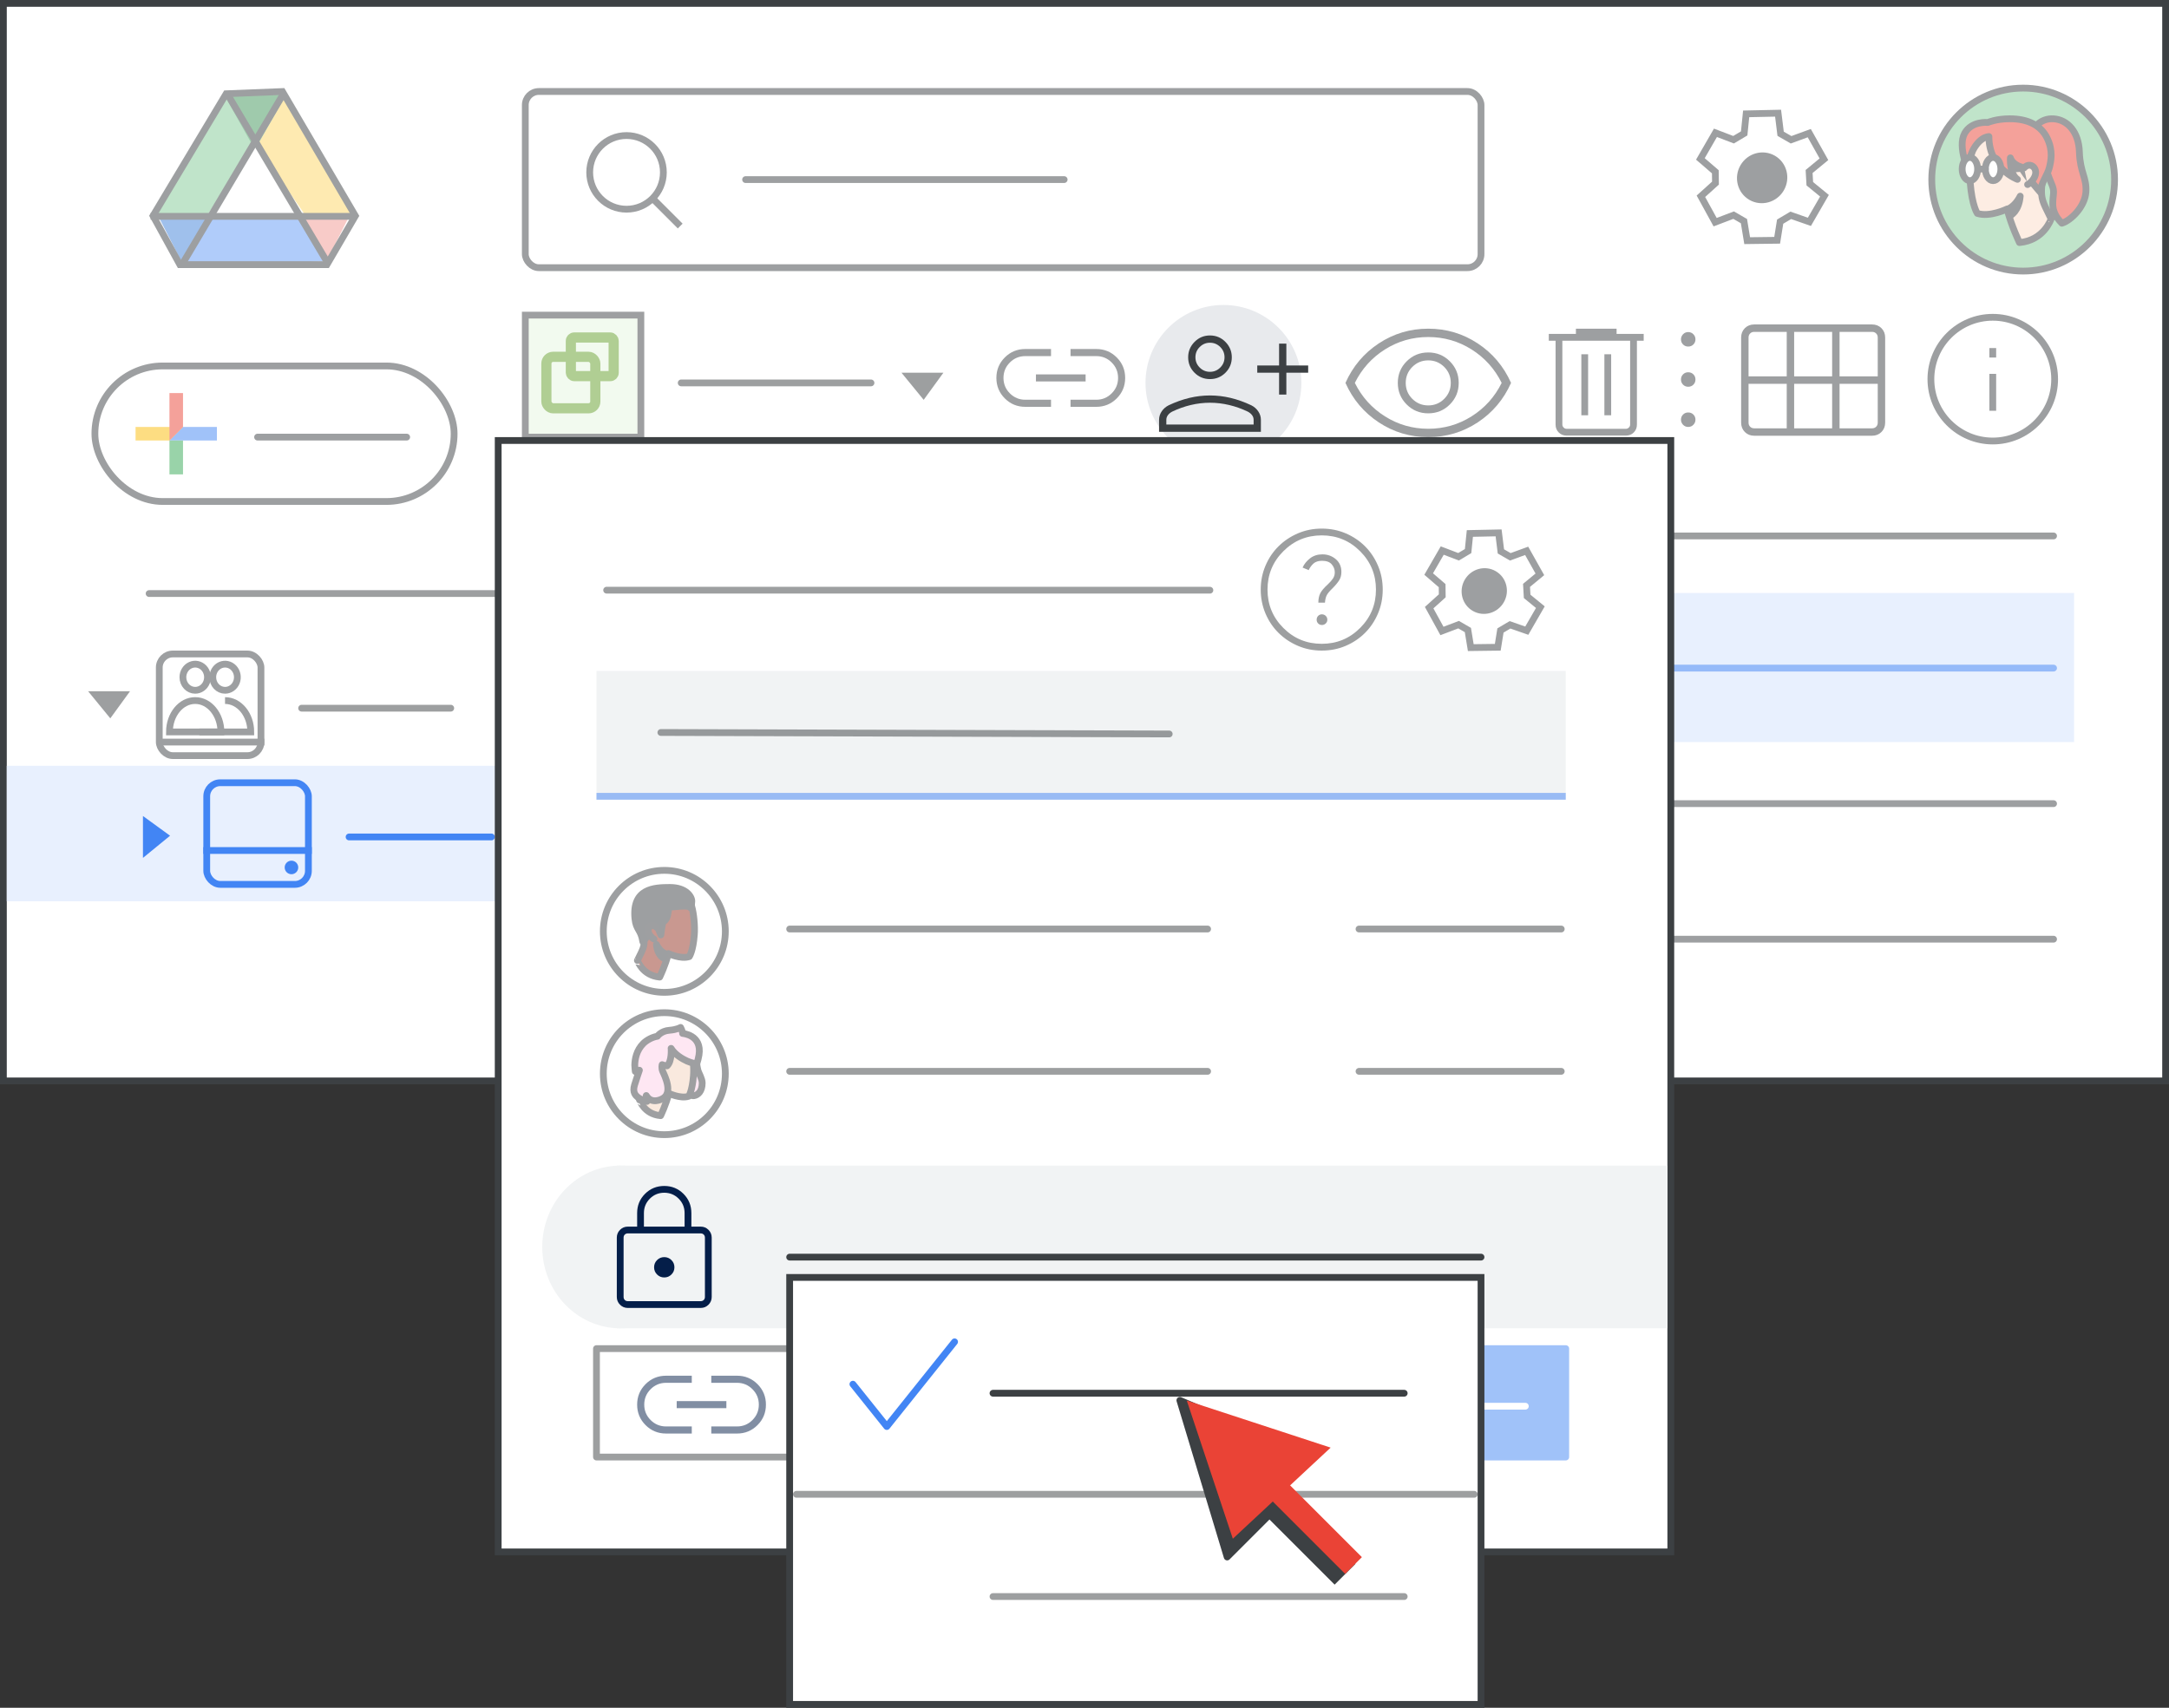 <?xml version="1.0" encoding="UTF-8"?>
<svg width="320px" height="252px" viewBox="0 0 320 252" version="1.1" xmlns="http://www.w3.org/2000/svg" xmlns:xlink="http://www.w3.org/1999/xlink">
    <rect x="0" y="0" width="320" height="252" fill="#333333" stroke="none"/>
    <title>team-drive-42</title>
    <g id="team-drive-42" stroke="none" stroke-width="1" fill="none" fill-rule="evenodd">
        <rect id="border/bg" stroke="#3C4043" fill="#FFFFFF" x="0.5" y="0.5" width="319" height="159"></rect>
        <g id="search" opacity="0.5" transform="translate(77, 13)" stroke="#3C4043">
            <rect id="Rectangle" fill="#FFFFFF" x="0.5" y="0.5" width="141" height="26" rx="2"></rect>
            <line x1="33" y1="13.5" x2="80" y2="13.5" id="Line-2" stroke-linecap="round" stroke-linejoin="round"></line>
            <g id="Group" transform="translate(10, 7)">
                <circle id="Oval" cx="5.435" cy="5.435" r="5.435"></circle>
                <line x1="9.706" y1="9.706" x2="13" y2="13" id="Line-6" stroke-linecap="square"></line>
            </g>
        </g>
        <rect id="Rectangle" fill="#E8F0FE" x="1" y="113" width="77" height="20"></rect>
        <ellipse id="Oval" fill="#E8F0FE" cx="76.5" cy="123" rx="11.667" ry="10"></ellipse>
        <g id="Group" transform="translate(22, 13)" opacity="0.5">
            <g id="Group-44">
                <g id="Group-6" transform="translate(0, -0)">
                    <g id="Group-5" transform="translate(1.107, 0.964)">
                        <polygon id="Triangle-Copy" fill="#4081DA" transform="translate(4.152, 21.524) scale(1, -1) translate(-4.152, -21.524) " points="4.152 17.463 8.304 25.585 0 25.585"></polygon>
                        <polygon id="Triangle-Copy" fill="#F29891" transform="translate(24.798, 21.266) scale(-1, -1) translate(-24.798, -21.266) " points="24.517 17.96 28.401 24.372 21.195 24.572"></polygon>
                        <polygon id="Path-15" fill="#FDD663" points="19.098 0 14.946 7.31 21.304 17.869 29.615 17.77"></polygon>
                        <polygon id="Path-15" fill="#629AF6" transform="translate(15.12, 23.317) rotate(-240) translate(-15.12, -23.317) " points="11.228 14.064 7.617 20.634 14.508 32.569 22.623 31.775"></polygon>
                        <polygon id="Path-15" fill="#81C995" transform="translate(7.334, 8.934) scale(-1, 1) translate(-7.334, -8.934) " points="4.152 0 3.77510523e-13 7.31 6.358 17.869 14.668 17.77"></polygon>
                        <polygon id="Triangle" fill="#3F965A" transform="translate(14.531, 4.061) scale(1, -1) translate(-14.531, -4.061) " points="14.506 0 19.098 8.122 9.964 8.122"></polygon>
                        <polygon id="Triangle" fill="#FFFFFF" points="14.668 7.31 21.904 17.751 7.473 17.751"></polygon>
                    </g>
                    <path d="M19.671,0.508 C21.366,3.41 24.952,9.526 30.43,18.854 L30.43,18.854 L26.234,26.049 L4.534,26.049 L0.576,18.847 L8.231,6.071 L8.533,5.565 L9.23,4.403 L11.366,0.836 Z" id="Triangle" stroke="#3C4043"></path>
                    <line x1="0.722" y1="18.924" x2="29.508" y2="18.924" id="Line-13" stroke="#3C4043" stroke-linecap="square"></line>
                </g>
                <line x1="5.151" y1="25.537" x2="19.543" y2="1.292" id="Line-14" stroke="#3C4043" stroke-linecap="square"></line>
                <line x1="11.793" y1="25.537" x2="26.186" y2="1.292" id="Line-14" stroke="#3C4043" stroke-linecap="square" transform="translate(18.99, 13.414) scale(-1, 1) translate(-18.99, -13.414) "></line>
            </g>
        </g>
        <line x1="22" y1="87.585" x2="74.713" y2="87.585" id="Stroke-205-Copy-3" stroke="#3C4043" opacity="0.5" stroke-linecap="round" stroke-linejoin="round"></line>
        <g id="Group-16" opacity="0.5" transform="translate(285, 13)">
            <g id="Group-23" transform="translate(13.5, 14.062) scale(-1, 1) translate(-13.5, -14.062) translate(6.75, 4.5)">
                <path d="M6.156,19.125 C6.156,19.125 7.234,16.716 7.762,14.399 C7.762,14.399 10.024,15.592 11.631,15.019 C11.631,15.019 12.329,13.963 12.561,10.637 C12.688,8.962 12.477,6.416 12.054,4.856 C11.589,3.089 10.003,1.896 7.403,2.332 C3.873,2.906 2.245,5.016 2.9,8.664 C3.661,13 3.26,13 2.033,15.799 C2.055,15.799 2.9,18.827 6.156,19.125" id="Fill-1" fill="#DD8861" fill-rule="nonzero"></path>
                <path d="M6.156,19.125 C6.156,19.125 7.234,16.716 7.762,14.399 C7.762,14.399 10.024,15.592 11.631,15.019 C11.631,15.019 12.329,13.963 12.561,10.637 C12.688,8.962 12.477,6.416 12.054,4.856 C11.589,3.089 10.003,1.896 7.403,2.332 C3.873,2.906 2.245,5.016 2.9,8.664 C3.661,13 3.26,13 2.033,15.799 C2.055,15.799 2.9,18.827 6.156,19.125 Z" id="Stroke-3" stroke="#3D4043" stroke-linecap="round" stroke-linejoin="round"></path>
                <path d="M5.818,8.71 C5.818,8.71 5.501,8.274 5.056,8.343 C4.613,8.411 4.316,8.893 4.359,9.421 C4.38,9.948 4.845,10.683 5.373,10.981" id="Stroke-5" stroke="#3C4043" stroke-linecap="round" stroke-linejoin="round"></path>
                <path d="M7.509,15.409 C7.509,15.409 6.219,14.812 6.029,12.541 C6.029,12.541 6.663,13.894 7.784,14.399 C7.784,14.399 7.72,14.652 7.678,14.858 C7.593,15.087 7.509,15.409 7.509,15.409" id="Fill-7" fill="#3C4043" fill-rule="nonzero"></path>
                <path d="M7.509,15.409 C7.509,15.409 6.219,14.812 6.029,12.541 C6.029,12.541 6.663,13.894 7.784,14.399 C7.784,14.399 7.72,14.652 7.678,14.858 C7.593,15.087 7.509,15.409 7.509,15.409 Z" id="Stroke-9" stroke="#3C4043" stroke-linecap="round" stroke-linejoin="round"></path>
                <path d="M4.739,10.384 C4.739,10.384 4.613,12.243 2.773,12.426 C2.477,12.449 1.801,12.265 2.139,11.302 C2.33,10.797 2.16,10.361 1.695,10.293 C1.188,10.201 0.3,9.581 0.807,8.228 C0.807,8.228 -0.355,7.677 0.11,6.37 C0.11,6.37 0.638,6.278 1.336,5.383 C1.801,4.764 2.203,3.548 3.09,1.942 C4.169,-0.031 6.832,-0.536 8.46,0.589 C8.46,0.589 10.786,-0.857 12.582,1.323 C14.168,3.273 13.428,5.75 12.392,6.691 C12.392,6.691 12.16,4.764 11.779,4.121 C11.779,4.121 10.151,3.479 8.481,4.374 C8.481,4.374 9.158,6.003 6.98,7.838 C6.98,7.838 5.965,9.26 6.515,9.971 C6.515,9.971 5.754,9.581 5.839,8.71 C5.839,8.71 5.627,8.343 5.078,8.343 C4.761,8.343 4.38,8.733 4.38,9.421 C4.359,9.811 4.739,10.384 4.739,10.384" id="Fill-11" fill="#3C4043" fill-rule="nonzero"></path>
                <path d="M4.739,10.384 C4.739,10.384 4.613,12.243 2.773,12.426 C2.477,12.449 1.801,12.265 2.139,11.302 C2.33,10.797 2.16,10.361 1.695,10.293 C1.188,10.201 0.3,9.581 0.807,8.228 C0.807,8.228 -0.355,7.677 0.11,6.37 C0.11,6.37 0.638,6.278 1.336,5.383 C1.801,4.764 2.203,3.548 3.09,1.942 C4.169,-0.031 6.832,-0.536 8.46,0.589 C8.46,0.589 10.786,-0.857 12.582,1.323 C14.168,3.273 13.428,5.75 12.392,6.691 C12.392,6.691 12.16,4.764 11.779,4.121 C11.779,4.121 10.151,3.479 8.481,4.374 C8.481,4.374 9.158,6.003 6.98,7.838 C6.98,7.838 5.965,9.26 6.515,9.971 C6.515,9.971 5.754,9.581 5.839,8.71 C5.839,8.71 5.627,8.343 5.078,8.343 C4.761,8.343 4.38,8.733 4.38,9.421 C4.359,9.811 4.739,10.384 4.739,10.384 Z" id="Stroke-13" stroke="#3C4043" stroke-linecap="round" stroke-linejoin="round"></path>
            </g>
            <g id="People/profile8" transform="translate(13.485, 13.5) scale(-1, 1) translate(-13.485, -13.5) ">
                <g id="Group-22-Copy-7" fill="#81C995" stroke="#3C4043">
                    <ellipse id="Oval" cx="13.485" cy="13.5" rx="13.485" ry="13.5"></ellipse>
                </g>
                <g id="Group-33" transform="translate(4.217, 4.525)">
                    <path d="M7.702,1.472 C7.702,1.472 6.768,-0.133 4.756,0.009 C2.744,0.15 1.068,1.896 0.972,4.916 C0.876,7.935 -0.13,8.667 0.014,10.814 C0.158,12.961 2.194,14.99 3.559,15.414 C3.559,15.414 4.205,14.777 4.493,14.187 C4.9,13.338 4.996,12.843 4.804,11.192 C4.685,10.083 5.068,9.847 5.714,7.96 C6.361,6.072 8.828,3.973 7.702,1.472" id="Fill-1" fill="#EA4335"></path>
                    <path d="M7.702,1.472 C7.702,1.472 6.768,-0.133 4.756,0.009 C2.744,0.15 1.068,1.896 0.972,4.916 C0.876,7.935 -0.13,8.667 0.014,10.814 C0.158,12.961 2.194,14.99 3.559,15.414 C3.559,15.414 4.205,14.777 4.493,14.187 C4.9,13.338 4.996,12.843 4.804,11.192 C4.685,10.083 5.068,9.847 5.714,7.96 C6.361,6.072 8.828,3.973 7.702,1.472 Z" id="Stroke-3" stroke="#3D4043" stroke-linecap="round" stroke-linejoin="round"></path>
                    <path d="M9.816,18.269 C9.816,18.269 11.04,15.744 11.64,13.315 C11.64,13.315 14.207,14.565 16.03,13.964 C16.03,13.964 16.822,12.858 17.086,9.371 C17.229,7.615 16.989,4.946 16.51,3.311 C15.982,1.459 14.183,0.208 11.232,0.666 C7.225,1.267 5.378,3.479 6.122,7.303 C6.985,11.848 6.53,11.848 5.138,14.782 C5.162,14.758 6.146,17.932 9.816,18.269" id="Fill-5" fill="#FBDBC7"></path>
                    <path d="M9.816,18.269 C9.816,18.269 11.04,15.744 11.64,13.315 C11.64,13.315 14.207,14.565 16.03,13.964 C16.03,13.964 16.822,12.858 17.086,9.371 C17.229,7.615 16.989,4.946 16.51,3.311 C15.982,1.459 14.183,0.208 11.232,0.666 C7.225,1.267 5.378,3.479 6.122,7.303 C6.985,11.848 6.53,11.848 5.138,14.782 C5.162,14.758 6.146,17.932 9.816,18.269 Z" id="Stroke-7" stroke="#3D4043" stroke-linecap="round" stroke-linejoin="round"></path>
                    <path d="M11.15,14.273 C11.15,14.273 9.891,13.679 9.705,11.418 C9.705,11.418 10.324,12.765 11.418,13.268 C11.418,13.268 11.356,13.519 11.315,13.724 C11.232,13.976 11.15,14.273 11.15,14.273" id="Fill-9" fill="#3C4043"></path>
                    <path d="M11.15,14.273 C11.15,14.273 9.891,13.679 9.705,11.418 C9.705,11.418 10.324,12.765 11.418,13.268 C11.418,13.268 11.356,13.519 11.315,13.724 C11.232,13.976 11.15,14.273 11.15,14.273 Z" id="Stroke-11" stroke="#3C4043" stroke-linecap="round" stroke-linejoin="round"></path>
                    <line x1="12.56" y1="7.553" x2="9.134" y2="7.29" id="Stroke-13" stroke="#3C4043" stroke-linecap="round" stroke-linejoin="round"></line>
                    <path d="M6.73,10.847 C6.73,10.847 9.062,8.225 9.561,7.104 C9.561,7.104 10.799,6.818 11.156,5.769 C11.156,5.769 11.323,8.129 10.109,8.94 C10.109,8.94 14.345,7.366 14.321,2.622 C14.321,2.622 14.821,2.646 15.321,3.004 C16.415,3.767 17.534,5.65 17.224,7.963 C17.224,7.963 19.033,4.172 17.89,2.122 C16.843,0.286 14.488,0.548 14.488,0.548 C14.488,0.548 13.25,0 11.251,0 C8.514,0 6.635,1.001 5.73,2.861 C4.826,4.72 5.159,6.246 5.421,7.271 C5.683,8.296 6.754,9.703 6.73,10.847" id="Fill-15" fill="#EA4335"></path>
                    <path d="M6.73,10.847 C6.73,10.847 9.062,8.225 9.561,7.104 C9.561,7.104 10.799,6.818 11.156,5.769 C11.156,5.769 11.323,8.129 10.109,8.94 C10.109,8.94 14.345,7.366 14.321,2.622 C14.321,2.622 14.821,2.646 15.321,3.004 C16.415,3.767 17.534,5.65 17.224,7.963 C17.224,7.963 19.033,4.172 17.89,2.122 C16.843,0.286 14.488,0.548 14.488,0.548 C14.488,0.548 13.25,0 11.251,0 C8.514,0 6.635,1.001 5.73,2.861 C4.826,4.72 5.159,6.246 5.421,7.271 C5.683,8.296 6.754,9.703 6.73,10.847 Z" id="Stroke-17" stroke="#3D4043" stroke-linecap="round" stroke-linejoin="round"></path>
                    <path d="M13.702,9.134 C14.332,9.134 14.843,8.368 14.843,7.422 C14.843,6.476 14.332,5.709 13.702,5.709 C13.071,5.709 12.56,6.476 12.56,7.422 C12.56,8.368 13.071,9.134 13.702,9.134" id="Fill-19" fill="#FFFFFF"></path>
                    <path d="M13.702,9.134 C14.332,9.134 14.843,8.368 14.843,7.422 C14.843,6.476 14.332,5.709 13.702,5.709 C13.071,5.709 12.56,6.476 12.56,7.422 C12.56,8.368 13.071,9.134 13.702,9.134 Z" id="Stroke-21" stroke="#3C4043" stroke-linecap="round"></path>
                    <path d="M17.127,9.134 C17.758,9.134 18.269,8.368 18.269,7.422 C18.269,6.476 17.758,5.709 17.127,5.709 C16.496,5.709 15.985,6.476 15.985,7.422 C15.985,8.368 16.496,9.134 17.127,9.134" id="Fill-23" fill="#FFFFFF"></path>
                    <path d="M17.127,9.134 C17.758,9.134 18.269,8.368 18.269,7.422 C18.269,6.476 17.758,5.709 17.127,5.709 C16.496,5.709 15.985,6.476 15.985,7.422 C15.985,8.368 16.496,9.134 17.127,9.134 Z" id="Stroke-25" stroke="#3C4043" stroke-linecap="round"></path>
                    <line x1="15.414" y1="7.422" x2="14.843" y2="7.422" id="Stroke-27" stroke="#3C4043" stroke-linecap="round" stroke-linejoin="round"></line>
                    <g id="Group-32" transform="translate(7.422, 6.851)">
                        <path d="M1.713,0.404 C1.713,0.404 1.341,-0.066 0.822,0.008 C0.302,0.082 -0.045,0.602 0.005,1.172 C0.029,1.741 0.574,2.533 1.193,2.855" id="Fill-29" fill="#FBDBC7"></path>
                        <path d="M1.713,0.404 C1.713,0.404 1.341,-0.066 0.822,0.008 C0.302,0.082 -0.045,0.602 0.005,1.172 C0.029,1.741 0.574,2.533 1.193,2.855" id="Stroke-31" stroke="#3D4043" stroke-linecap="round" stroke-linejoin="round"></path>
                    </g>
                </g>
            </g>
        </g>
        <circle id="Oval" fill="#E8EAED" cx="180.5" cy="56.5" r="11.5"></circle>
        <g id="delete_BASELINE_P900" transform="translate(228.5, 48.5)" fill="#3C4043" fill-rule="nonzero" opacity="0.5">
            <path d="M2.625,15.775 C2.158,15.775 1.771,15.621 1.463,15.313 C1.154,15.004 1,14.617 1,14.15 L1,1.775 L0,1.775 L0,0.775 L4,0.775 L4,0 L10,0 L10,0.775 L14,0.775 L14,1.775 L13,1.775 L13,14.15 C13,14.617 12.846,15.004 12.538,15.313 C12.229,15.621 11.842,15.775 11.375,15.775 L2.625,15.775 Z M12,1.775 L2,1.775 L2,14.15 C2,14.317 2.063,14.462 2.188,14.587 C2.313,14.712 2.458,14.775 2.625,14.775 L11.375,14.775 C11.542,14.775 11.687,14.712 11.812,14.587 C11.937,14.462 12,14.317 12,14.15 L12,1.775 Z M4.8,12.775 L5.8,12.775 L5.8,3.775 L4.8,3.775 L4.8,12.775 Z M8.2,12.775 L9.2,12.775 L9.2,3.775 L8.2,3.775 L8.2,12.775 Z M2,1.775 L2,14.15 C2,14.333 2,14.483 2,14.6 C2,14.717 2,14.775 2,14.775 C2,14.775 2,14.717 2,14.6 C2,14.483 2,14.333 2,14.15 L2,1.775 Z" id="Shape"></path>
        </g>
        <rect id="Rectangle" fill="#E8F0FE" x="86" y="87.5" width="220" height="22"></rect>
        <line x1="114" y1="79.085" x2="302.97" y2="79.085" id="Stroke-205-Copy-3" stroke="#3C4043" opacity="0.5" stroke-linecap="round" stroke-linejoin="round"></line>
        <line x1="114" y1="98.585" x2="302.97" y2="98.585" id="Stroke-205-Copy-2" stroke="#4285F4" opacity="0.5" stroke-linecap="round" stroke-linejoin="round"></line>
        <line x1="114" y1="118.585" x2="302.97" y2="118.585" id="Stroke-205-Copy-3" stroke="#9D9FA1" stroke-linecap="round" stroke-linejoin="round"></line>
        <line x1="114" y1="138.585" x2="302.97" y2="138.585" id="Stroke-205-Copy-2" stroke="#9D9FA1" stroke-linecap="round" stroke-linejoin="round"></line>
        <g id="Group" transform="translate(91, 89)" opacity="0.5">
            <g id="Group-42" transform="translate(0.87, 0.87)">
                <path d="M2,0 L8.66,0 L8.66,0 L13.913,4.755 L13.913,15.187 C13.913,16.291 13.018,17.187 11.913,17.187 L2,17.187 C0.895,17.187 1.3527075e-16,16.291 0,15.187 L0,2 C-1.3527075e-16,0.895 0.895,2.02906125e-16 2,0 Z" id="Rectangle" stroke="#3C4043" fill="#8AB4F8"></path>
                <line x1="2.864" y1="11.049" x2="11.049" y2="11.049" id="Line-11" stroke="#FFFFFF" stroke-linecap="square"></line>
                <line x1="2.864" y1="8.593" x2="11.049" y2="8.593" id="Line-11" stroke="#FFFFFF" stroke-linecap="square"></line>
                <line x1="2.864" y1="13.504" x2="11.049" y2="13.504" id="Line-11" stroke="#FFFFFF" stroke-linecap="square"></line>
                <path d="M14.702,-0.082 L8.666,5.941 L8.666,-0.082 L14.702,-0.082 Z" id="Path-5" stroke="#3C4043" fill="#669DF6" stroke-linejoin="round" transform="translate(11.33, 2.577) rotate(-90) translate(-11.33, -2.577) "></path>
            </g>
        </g>
        <g id="Group" transform="translate(91, 130)" opacity="0.5">
            <g id="Logos/slides">
                <g id="Group-42" transform="translate(0.87, 0.87)" stroke="#3C4043">
                    <path d="M2,0 L8.66,0 L8.66,0 L13.913,4.755 L13.913,15.187 C13.913,16.291 13.018,17.187 11.913,17.187 L2,17.187 C0.895,17.187 1.3527075e-16,16.291 0,15.187 L0,2 C-1.3527075e-16,0.895 0.895,2.02906125e-16 2,0 Z" id="Rectangle" fill="#FDD663"></path>
                    <path d="M14.702,-0.082 L8.666,5.941 L8.666,-0.082 L14.702,-0.082 Z" id="Path-5" fill="#FBC72E" stroke-linejoin="round" transform="translate(11.33, 2.577) rotate(-90) translate(-11.33, -2.577) "></path>
                </g>
                <rect id="Rectangle" stroke="#FFFFFF" x="3.978" y="9.36" width="7.696" height="4.999"></rect>
            </g>
        </g>
        <g id="Group" transform="translate(91, 109)" opacity="0.5">
            <g id="Group-42" transform="translate(0.833, 0.833)">
                <path d="M2,0 L8.818,0 L8.818,0 L14.167,4.842 L14.167,15.5 C14.167,16.605 13.271,17.5 12.167,17.5 L2,17.5 C0.895,17.5 1.3527075e-16,16.605 0,15.5 L0,2 C-1.3527075e-16,0.895 0.895,2.02906125e-16 2,0 Z" id="Rectangle" stroke="#3C3C3C" fill="#5BBA73"></path>
                <line x1="2.917" y1="10.417" x2="11.25" y2="10.417" id="Line-11" stroke="#FFFFFF" stroke-linecap="square"></line>
                <rect id="Rectangle" stroke="#FFFFFF" x="2.5" y="7.5" width="9.167" height="5.833"></rect>
                <path d="M14.948,-0.074 L8.833,6.027 L8.833,-0.074 L14.948,-0.074 Z" id="Path-5" stroke="#3C4043" fill="#5BBA73" stroke-linejoin="round" transform="translate(11.536, 2.624) rotate(-90) translate(-11.536, -2.624) "></path>
                <line x1="7.083" y1="7.917" x2="7.083" y2="12.917" id="Line-12" stroke="#FFFFFF" stroke-linecap="square"></line>
            </g>
        </g>
        <line x1="44.5" y1="104.5" x2="66.5" y2="104.5" id="Stroke-205-Copy-2" stroke="#3C4043" opacity="0.5" stroke-linecap="round" stroke-linejoin="round"></line>
        <line x1="51.5" y1="123.5" x2="72.5" y2="123.5" id="Stroke-205-Copy-2" stroke="#4285F4" stroke-linecap="round" stroke-linejoin="round"></line>
        <polygon id="Path-4" fill="#3C4043" opacity="0.5" points="13 102 19.182 102 16.273 106"></polygon>
        <polygon id="Path-4" fill="#4285F4" transform="translate(23.091, 123.5) rotate(-90) translate(-23.091, -123.5) " points="20 121.5 26.182 121.5 23.273 125.5"></polygon>
        <g id="Shared-drives" opacity="0.5" transform="translate(23, 96)" stroke="#3C4043">
            <g id="Icons/users" transform="translate(2, 2)" fill-rule="nonzero">
                <path d="M3.799,3.86 C4.534,3.86 5.196,3.389 5.477,2.667 C5.757,1.946 5.601,1.115 5.081,0.564 C4.561,0.012 3.779,-0.152 3.101,0.148 C2.423,0.448 1.981,1.154 1.983,1.934 C1.983,2.446 2.175,2.936 2.515,3.297 C2.856,3.658 3.318,3.861 3.799,3.86 Z" id="Path" stroke-linecap="round" stroke-linejoin="round"></path>
                <path d="M8.206,3.86 C8.94,3.86 9.603,3.389 9.884,2.667 C10.164,1.946 10.008,1.115 9.488,0.564 C8.968,0.012 8.186,-0.152 7.508,0.148 C6.829,0.448 6.388,1.154 6.39,1.934 C6.39,2.446 6.581,2.936 6.922,3.297 C7.263,3.658 7.725,3.861 8.206,3.86 Z" id="Path" stroke-linecap="round" stroke-linejoin="round"></path>
                <path d="M8.206,5.372 C7.147,5.372 6.189,5.901 5.5,6.753 C4.824,7.589 4.407,8.736 4.407,10 C5.388,10 6.124,10 6.615,10 C7.811,10 9.607,10 12,10" id="Path" transform="translate(8.203, 7.686) scale(-1, 1) translate(-8.203, -7.686) "></path>
                <path d="M3.799,5.372 C1.701,5.372 0,7.447 0,10 L7.593,10 C7.593,7.447 5.892,5.372 3.799,5.372 Z" id="Path"></path>
            </g>
            <rect id="Rectangle" x="0.5" y="0.5" width="15" height="15" rx="2"></rect>
            <line x1="1.222" y1="13.5" x2="15.5" y2="13.5" id="Line-8" stroke-linecap="square"></line>
        </g>
        <g id="drive" transform="translate(30, 115)">
            <rect id="Rectangle" stroke="#4285F4" x="0.5" y="0.5" width="15" height="15" rx="2"></rect>
            <circle id="Oval" fill="#4285F4" cx="13" cy="13" r="1"></circle>
            <line x1="0.5" y1="10.5" x2="15.5" y2="10.5" id="Line-7" stroke="#4285F4" stroke-linecap="square"></line>
        </g>
        <g id="Group-22-Copy-3" opacity="0.5" transform="translate(77, 46)">
            <rect id="Rectangle" stroke="#3E4043" fill="#E6F5DF" x="0.5" y="0.5" width="17.05" height="18"></rect>
            <rect id="Rectangle" stroke="#629E28" stroke-width="1.5" x="3.61" y="6.65" width="7.22" height="7.6" rx="1"></rect>
            <rect id="Rectangle" stroke="#629E28" stroke-width="1.5" x="7.22" y="3.8" width="6.317" height="5.7" rx="0.5"></rect>
        </g>
        <line x1="100.5" y1="56.5" x2="128.5" y2="56.5" id="Stroke-205-Copy-3" stroke="#3C4043" opacity="0.5" stroke-linecap="round" stroke-linejoin="round"></line>
        <polygon id="Path-4" fill="#3C4043" opacity="0.5" points="133 55 139.182 55 136.273 59"></polygon>
        <g id="Icons/info-dark-grey" opacity="0.5" transform="translate(284.372, 46.319)" stroke="#3C4043">
            <line x1="9.628" y1="9.347" x2="9.628" y2="13.795" id="Line" stroke-linecap="square"></line>
            <line x1="9.628" y1="5.938" x2="9.628" y2="5.539" id="Line" stroke-linecap="square"></line>
            <circle id="Oval" cx="9.628" cy="9.628" r="9.128"></circle>
        </g>
        <g id="calendar_view_month_BASELINE_P900-(1)" opacity="0.5" transform="translate(257, 48)" fill="#3C4043" fill-rule="nonzero" stroke="#3C4043" stroke-width="0.25">
            <path d="M1.81,16.172 C1.287,16.172 0.855,16.001 0.513,15.659 C0.171,15.318 0,14.885 0,14.362 L0,1.81 C0,1.287 0.171,0.855 0.513,0.513 C0.855,0.171 1.287,0 1.81,0 L19.19,0 C19.713,0 20.145,0.171 20.487,0.513 C20.829,0.855 21,1.287 21,1.81 L21,14.362 C21,14.885 20.829,15.318 20.487,15.659 C20.145,16.001 19.713,16.172 19.19,16.172 L1.81,16.172 Z M0.845,7.664 C0.845,7.664 0.845,7.664 0.845,7.664 C0.845,7.664 0.845,7.664 0.845,7.664 L6.728,7.664 C6.728,7.664 6.728,7.664 6.728,7.664 C6.728,7.664 6.728,7.664 6.728,7.664 L6.728,0.845 C6.728,0.845 6.728,0.845 6.728,0.845 C6.728,0.845 6.728,0.845 6.728,0.845 L1.81,0.845 C1.529,0.845 1.297,0.935 1.116,1.116 C0.935,1.297 0.845,1.529 0.845,1.81 L0.845,7.664 Z M7.573,7.664 L13.427,7.664 C13.427,7.664 13.427,7.664 13.427,7.664 C13.427,7.664 13.427,7.664 13.427,7.664 L13.427,0.845 C13.427,0.845 13.427,0.845 13.427,0.845 C13.427,0.845 13.427,0.845 13.427,0.845 L7.573,0.845 C7.573,0.845 7.573,0.845 7.573,0.845 C7.573,0.845 7.573,0.845 7.573,0.845 L7.573,7.664 C7.573,7.664 7.573,7.664 7.573,7.664 C7.573,7.664 7.573,7.664 7.573,7.664 Z M14.272,7.664 L20.155,7.664 C20.155,7.664 20.155,7.664 20.155,7.664 C20.155,7.664 20.155,7.664 20.155,7.664 L20.155,1.81 C20.155,1.529 20.065,1.297 19.884,1.116 C19.703,0.935 19.471,0.845 19.19,0.845 L14.272,0.845 C14.272,0.845 14.272,0.845 14.272,0.845 C14.272,0.845 14.272,0.845 14.272,0.845 L14.272,7.664 C14.272,7.664 14.272,7.664 14.272,7.664 C14.272,7.664 14.272,7.664 14.272,7.664 Z M6.728,15.328 C6.728,15.328 6.728,15.328 6.728,15.328 C6.728,15.328 6.728,15.328 6.728,15.328 L6.728,8.509 C6.728,8.509 6.728,8.509 6.728,8.509 C6.728,8.509 6.728,8.509 6.728,8.509 L0.845,8.509 C0.845,8.509 0.845,8.509 0.845,8.509 C0.845,8.509 0.845,8.509 0.845,8.509 L0.845,14.362 C0.845,14.644 0.935,14.875 1.116,15.056 C1.297,15.237 1.529,15.328 1.81,15.328 L6.728,15.328 Z M7.573,15.328 L13.427,15.328 C13.427,15.328 13.427,15.328 13.427,15.328 C13.427,15.328 13.427,15.328 13.427,15.328 L13.427,8.509 C13.427,8.509 13.427,8.509 13.427,8.509 C13.427,8.509 13.427,8.509 13.427,8.509 L7.573,8.509 C7.573,8.509 7.573,8.509 7.573,8.509 C7.573,8.509 7.573,8.509 7.573,8.509 L7.573,15.328 C7.573,15.328 7.573,15.328 7.573,15.328 C7.573,15.328 7.573,15.328 7.573,15.328 Z M14.272,15.328 L19.19,15.328 C19.471,15.328 19.703,15.237 19.884,15.056 C20.065,14.875 20.155,14.644 20.155,14.362 L20.155,8.509 C20.155,8.509 20.155,8.509 20.155,8.509 C20.155,8.509 20.155,8.509 20.155,8.509 L14.272,8.509 C14.272,8.509 14.272,8.509 14.272,8.509 C14.272,8.509 14.272,8.509 14.272,8.509 L14.272,15.328 C14.272,15.328 14.272,15.328 14.272,15.328 C14.272,15.328 14.272,15.328 14.272,15.328 Z" id="Shape"></path>
        </g>
        <g id="create-button" opacity="0.5" transform="translate(14, 54)">
            <rect id="Rectangle" stroke="#3C4043" fill="#FFFFFF" x="0" y="0" width="53" height="20" rx="10"></rect>
            <g id="gFAB" transform="translate(6, 4)">
                <polygon id="Fill-2" fill="#4285F4" points="5 5 5 7 7.032 7 12 7 12 5"></polygon>
                <polygon id="Fill-3" fill="#FBBC05" points="5 5 0 5 0 7 5 7 7 5"></polygon>
                <rect id="Rectangle" fill="#34A853" x="5" y="7" width="2" height="5"></rect>
                <polygon id="Fill-4" fill="#EA4335" points="5 0 5 7 7 5 7 0"></polygon>
            </g>
            <line x1="24" y1="10.5" x2="46" y2="10.5" id="Line-Copy-6" stroke="#3C4043" stroke-linecap="round"></line>
        </g>
        <g id="Group" transform="translate(250, 16)" opacity="0.5">
            <g id="gear" transform="translate(10.05, 10.109) rotate(-60) translate(-10.05, -10.109) translate(0.765, 0.823)">
                <polygon id="Path-4" stroke="#3C4043" points="11.896 2.823 11.443 0 6.995 0 6.452 2.86 5.016 3.714 2.261 2.823 0 6.553 2.261 8.396 2.261 10.156 0 12.01 2.261 15.812 4.865 14.82 6.452 15.711 6.995 18.571 11.443 18.571 11.896 15.812 13.408 14.82 16.065 15.812 18.321 12.01 16.13 10.177 16.13 8.396 18.571 6.553 16.13 2.525 13.484 3.714"></polygon>
                <ellipse id="Oval" fill="#3C4043" cx="9.136" cy="9.286" rx="3.762" ry="3.696"></ellipse>
            </g>
        </g>
        <g id="folder" opacity="0.5" transform="translate(89, 72)" fill="#3C4043" stroke="#3C4043">
            <path d="M7.686,0.5 L9.221,1.443 C9.29,1.615 9.328,1.803 9.328,2 L9.328,2 L9.328,11.103 C9.328,11.517 9.16,11.892 8.888,12.164 C8.617,12.435 8.242,12.603 7.828,12.603 L7.828,12.603 L2,12.603 C1.586,12.603 1.211,12.435 0.939,12.164 C0.668,11.892 0.5,11.517 0.5,11.103 L0.5,11.103 L0.5,2 C0.5,1.586 0.668,1.211 0.939,0.939 C1.211,0.668 1.586,0.5 2,0.5 L2,0.5 L7.686,0.5 Z" id="Combined-Shape"></path>
            <rect id="Rectangle" x="0.5" y="1.81" width="18" height="11.448" rx="2"></rect>
        </g>
        <g id="visibility_BASELINE_P900" opacity="0.5" transform="translate(199, 48.5)" fill="#3C4043" fill-rule="nonzero">
            <path d="M11.715,12.492 C12.967,12.492 14.028,12.056 14.901,11.184 C15.772,10.313 16.208,9.251 16.208,8 C16.208,6.749 15.772,5.687 14.901,4.815 C14.028,3.943 12.967,3.508 11.715,3.508 C10.464,3.508 9.403,3.943 8.531,4.815 C7.659,5.687 7.223,6.749 7.223,8 C7.223,9.251 7.659,10.313 8.531,11.184 C9.403,12.056 10.464,12.492 11.715,12.492 Z M11.715,11.323 C10.792,11.323 10.008,11 9.362,10.353 C8.716,9.707 8.392,8.923 8.392,8 C8.392,7.077 8.716,6.292 9.362,5.646 C10.008,5 10.792,4.677 11.715,4.677 C12.638,4.677 13.423,5 14.07,5.646 C14.716,6.292 15.038,7.077 15.038,8 C15.038,8.923 14.716,9.707 14.07,10.353 C13.423,11 12.638,11.323 11.715,11.323 Z M11.715,16 C9.049,16 6.618,15.277 4.423,13.831 C2.228,12.385 0.587,10.441 -0.5,8 C0.587,5.559 2.228,3.615 4.423,2.169 C6.618,0.723 9.049,0 11.715,0 C14.382,0 16.813,0.723 19.008,2.169 C21.203,3.615 22.844,5.559 23.931,8 C22.844,10.441 21.203,12.385 19.008,13.831 C16.813,15.277 14.382,16 11.715,16 Z M11.715,14.769 C14.033,14.769 16.162,14.159 18.101,12.938 C20.039,11.718 21.521,10.072 22.546,8 C21.521,5.928 20.039,4.282 18.101,3.061 C16.162,1.841 14.033,1.231 11.715,1.231 C9.397,1.231 7.269,1.841 5.33,3.061 C3.392,4.282 1.91,5.928 0.885,8 C1.91,10.072 3.392,11.718 5.33,12.938 C7.269,14.159 9.397,14.769 11.715,14.769 Z" id="Shape"></path>
        </g>
        <g id="more_vert_BASELINE_P900" opacity="0.5" transform="translate(248, 49)" fill="#3C4043" fill-rule="nonzero">
            <path d="M1.069,14 C0.766,14 0.512,13.893 0.308,13.679 C0.103,13.466 0,13.216 0,12.931 C0,12.628 0.103,12.375 0.308,12.169 C0.512,11.965 0.766,11.863 1.069,11.863 C1.372,11.863 1.625,11.965 1.831,12.169 C2.035,12.375 2.137,12.628 2.137,12.931 C2.137,13.216 2.035,13.466 1.831,13.679 C1.625,13.893 1.372,14 1.069,14 Z M1.069,8.069 C0.766,8.069 0.512,7.966 0.308,7.761 C0.103,7.556 0,7.303 0,7 C0,6.697 0.103,6.443 0.308,6.238 C0.512,6.034 0.766,5.931 1.069,5.931 C1.372,5.931 1.625,6.034 1.831,6.238 C2.035,6.443 2.137,6.697 2.137,7 C2.137,7.303 2.035,7.556 1.831,7.761 C1.625,7.966 1.372,8.069 1.069,8.069 Z M1.069,2.137 C0.766,2.137 0.512,2.035 0.308,1.83 C0.103,1.625 0,1.372 0,1.069 C0,0.784 0.103,0.534 0.308,0.321 C0.512,0.107 0.766,0 1.069,0 C1.372,0 1.625,0.107 1.831,0.321 C2.035,0.534 2.137,0.784 2.137,1.069 C2.137,1.372 2.035,1.625 1.831,1.83 C1.625,2.035 1.372,2.137 1.069,2.137 Z" id="Shape"></path>
        </g>
        <g id="person_add_BASELINE_P900" transform="translate(171, 49.5)" fill="#3C4043" fill-rule="nonzero">
            <path d="M17.707,8.72 L17.707,5.5 L14.488,5.5 L14.488,4.427 L17.707,4.427 L17.707,1.207 L18.78,1.207 L18.78,4.427 L22,4.427 L22,5.5 L18.78,5.5 L18.78,8.72 L17.707,8.72 Z M7.512,6.439 C6.618,6.439 5.858,6.126 5.232,5.5 C4.606,4.874 4.293,4.114 4.293,3.22 C4.293,2.343 4.606,1.587 5.232,0.952 C5.858,0.317 6.618,0 7.512,0 C8.407,0 9.167,0.317 9.793,0.952 C10.419,1.587 10.732,2.343 10.732,3.22 C10.732,4.114 10.419,4.874 9.793,5.5 C9.167,6.126 8.407,6.439 7.512,6.439 Z M0,14.22 L0,12.449 C0,12.002 0.129,11.586 0.388,11.201 C0.648,10.816 0.993,10.517 1.422,10.302 C2.441,9.82 3.456,9.457 4.467,9.215 C5.477,8.974 6.493,8.854 7.512,8.854 C8.532,8.854 9.547,8.974 10.558,9.215 C11.568,9.457 12.583,9.82 13.602,10.302 C14.032,10.517 14.376,10.816 14.635,11.201 C14.895,11.586 15.024,12.002 15.024,12.449 L15.024,14.22 L0,14.22 Z M1.073,13.146 L13.951,13.146 L13.951,12.449 C13.951,12.198 13.875,11.97 13.724,11.764 C13.571,11.559 13.361,11.385 13.093,11.241 C12.198,10.812 11.282,10.486 10.343,10.263 C9.404,10.039 8.46,9.927 7.512,9.927 C6.564,9.927 5.621,10.039 4.682,10.263 C3.743,10.486 2.826,10.812 1.932,11.241 C1.663,11.385 1.453,11.559 1.302,11.764 C1.149,11.97 1.073,12.198 1.073,12.449 L1.073,13.146 Z M7.512,5.366 C8.102,5.366 8.608,5.156 9.029,4.735 C9.449,4.315 9.659,3.81 9.659,3.22 C9.659,2.629 9.449,2.124 9.029,1.704 C8.608,1.284 8.102,1.073 7.512,1.073 C6.922,1.073 6.417,1.284 5.997,1.704 C5.576,2.124 5.366,2.629 5.366,3.22 C5.366,3.81 5.576,4.315 5.997,4.735 C6.417,5.156 6.922,5.366 7.512,5.366 Z" id="Shape"></path>
        </g>
        <g id="link_BASELINE_P900" opacity="0.5" transform="translate(147, 51.5)" fill="#3C4043" fill-rule="nonzero">
            <path d="M8.061,8.532 L4.266,8.532 C3.079,8.532 2.072,8.117 1.244,7.288 C0.415,6.46 0,5.452 0,4.266 C0,3.079 0.415,2.072 1.244,1.244 C2.072,0.415 3.079,0 4.266,0 L8.061,0 L8.061,1.047 L4.266,1.047 C3.376,1.047 2.617,1.361 1.989,1.989 C1.361,2.617 1.047,3.376 1.047,4.266 C1.047,5.156 1.361,5.915 1.989,6.543 C2.617,7.171 3.376,7.485 4.266,7.485 L8.061,7.485 L8.061,8.532 Z M5.836,4.789 L5.836,3.742 L13.164,3.742 L13.164,4.789 L5.836,4.789 Z M10.939,8.532 L10.939,7.485 L14.734,7.485 C15.624,7.485 16.383,7.171 17.011,6.543 C17.639,5.915 17.953,5.156 17.953,4.266 C17.953,3.376 17.639,2.617 17.011,1.989 C16.383,1.361 15.624,1.047 14.734,1.047 L10.939,1.047 L10.939,0 L14.734,0 C15.921,0 16.928,0.415 17.757,1.244 C18.586,2.072 19,3.079 19,4.266 C19,5.452 18.586,6.46 17.757,7.288 C16.928,8.117 15.921,8.532 14.734,8.532 L10.939,8.532 Z" id="Shape"></path>
        </g>
        <g id="popup" transform="translate(73, 64.5)">
            <rect id="Rectangle" stroke="#3C4043" fill="#FFFFFF" x="0.5" y="0.5" width="173" height="164"></rect>
            <rect id="Rectangle" fill="#F1F3F4" x="15" y="34.5" width="143" height="19"></rect>
            <rect id="Rectangle" fill="#4285F4" opacity="0.5" x="15" y="52.5" width="143" height="1"></rect>
            <line x1="127.5" y1="72.585" x2="157.337" y2="72.585" id="Stroke-205-Copy-3" stroke="#3C4043" opacity="0.5" stroke-linecap="round" stroke-linejoin="round"></line>
            <line x1="127.5" y1="93.585" x2="157.337" y2="93.585" id="Stroke-205-Copy-3" stroke="#3C4043" opacity="0.5" stroke-linecap="round" stroke-linejoin="round"></line>
            <line x1="43.5" y1="72.585" x2="105.164" y2="72.585" id="Stroke-205-Copy-3" stroke="#3C4043" opacity="0.5" stroke-linecap="round" stroke-linejoin="round"></line>
            <line x1="43.5" y1="93.585" x2="105.164" y2="93.585" id="Stroke-205-Copy-3" stroke="#3C4043" opacity="0.5" stroke-linecap="round" stroke-linejoin="round"></line>
            <line x1="16.5" y1="22.585" x2="105.5" y2="22.59" id="Stroke-205-Copy-3" stroke="#3C4043" opacity="0.5" stroke-linecap="round" stroke-linejoin="round"></line>
            <line x1="24.5" y1="43.585" x2="99.5" y2="43.804" id="Stroke-205-Copy-3" stroke="#3C4043" opacity="0.5" stroke-linecap="round" stroke-linejoin="round"></line>
            <g id="Group" transform="translate(16.011, 84.93)" opacity="0.5">
                <g id="People/profile4">
                    <g id="Group-22-Copy-3" transform="translate(-0, -0)" fill="#FFFFFF" stroke="#3C4043">
                        <circle id="Oval" cx="9" cy="9" r="9"></circle>
                    </g>
                    <g id="Group-19" transform="translate(4.496, 2.177)">
                        <path d="M9.486,6.403 C9.637,6.845 10.091,7.583 10.091,8.206 C10.091,9.436 9.456,9.993 8.866,10.075 C8.624,10.108 8.17,9.96 8.109,9.436 C8.049,8.911 7.989,3.78 7.989,3.78 L9.108,3.78 C9.138,3.796 9.244,5.632 9.486,6.403" id="Fill-1" fill="#FDCFE8"></path>
                        <path d="M9.486,6.403 C9.637,6.845 10.091,7.583 10.091,8.206 C10.091,9.436 9.456,9.993 8.866,10.075 C8.624,10.108 8.17,9.96 8.109,9.436 C8.049,8.911 7.989,3.78 7.989,3.78 L9.108,3.78 C9.138,3.796 9.244,5.632 9.486,6.403 Z" id="Stroke-3" stroke="#3D4043" stroke-linecap="round" stroke-linejoin="round"></path>
                        <path d="M3.958,13.019 C3.958,13.019 4.773,11.341 5.173,9.728 C5.173,9.728 6.884,10.558 8.098,10.159 C8.098,10.159 8.626,9.424 8.802,7.107 C8.898,5.941 8.738,4.167 8.418,3.08 C8.066,1.85 6.867,1.019 4.901,1.323 C2.232,1.722 1.001,3.192 1.496,5.733 C2.072,8.753 1.768,8.753 0.841,10.702 C0.857,10.702 1.512,12.811 3.958,13.019" id="Fill-5" fill="#F3D4BD"></path>
                        <path d="M3.958,13.019 C3.958,13.019 4.773,11.341 5.173,9.728 C5.173,9.728 6.884,10.558 8.098,10.159 C8.098,10.159 8.626,9.424 8.802,7.107 C8.898,5.941 8.738,4.167 8.418,3.08 C8.066,1.85 6.867,1.019 4.901,1.323 C2.232,1.722 1.001,3.192 1.496,5.733 C2.072,8.753 1.768,8.753 0.841,10.702 C0.857,10.702 1.512,12.811 3.958,13.019 Z" id="Stroke-7" stroke="#3D4043" stroke-linecap="round" stroke-linejoin="round"></path>
                        <path d="M3.364,5.757 C3.364,5.757 3.181,5.411 2.926,5.466 C2.671,5.52 2.501,5.903 2.525,6.321 C2.537,6.74 2.804,7.323 3.108,7.56" id="Stroke-9" stroke="#3C4043" stroke-linecap="round" stroke-linejoin="round"></path>
                        <path d="M4.848,10.499 C4.848,10.499 3.921,10.063 3.784,8.399 C3.784,8.399 4.24,9.391 5.045,9.76 C5.045,9.76 5,9.945 4.969,10.096 C4.909,10.281 4.848,10.499 4.848,10.499" id="Fill-11" fill="#3C4043"></path>
                        <path d="M4.848,10.499 C4.848,10.499 3.921,10.063 3.784,8.399 C3.784,8.399 4.24,9.391 5.045,9.76 C5.045,9.76 5,9.945 4.969,10.096 C4.909,10.281 4.848,10.499 4.848,10.499 Z" id="Stroke-13" stroke="#3C4043" stroke-linecap="round" stroke-linejoin="round"></path>
                        <path d="M4.912,5.669 C4.912,5.669 4.477,5.637 4.182,5.492 C4.182,5.492 4.042,5.991 4.275,6.506 C4.555,7.135 5.875,9.728 4.166,10.549 C4.166,10.549 2.628,11.419 1.836,10.05 C1.836,10.05 1.727,10.662 1.945,10.919 C1.945,10.919 1.075,10.71 0.577,10.291 C0.298,10.05 -0.23,9.615 0.111,8.487 C0.251,8.004 0.826,6.313 0.826,6.313 C0.826,6.313 0.391,6.49 0.22,6.506 C0.22,6.506 0.142,5.814 0.142,5.572 C0.158,4.703 0.375,3.382 1.416,2.351 C1.914,1.868 2.737,1.417 3.483,1.305 C3.483,1.305 4.011,0.515 5.254,0.419 C6.357,0.338 6.901,0 6.901,0 C6.901,0 7.211,0.564 7.196,0.886 C7.196,0.886 10.086,1.079 9.619,4.059 C9.557,4.445 9.433,4.96 9.278,5.411 C9.278,5.411 8.377,5.202 7.848,4.96 C7.149,4.638 6.062,4.01 5.502,3.092 C5.518,3.157 5.642,4.993 4.912,5.669" id="Fill-15" fill="#FDCFE8"></path>
                        <path d="M4.912,5.669 C4.912,5.669 4.477,5.637 4.182,5.492 C4.182,5.492 4.042,5.991 4.275,6.506 C4.555,7.135 5.875,9.728 4.166,10.549 C4.166,10.549 2.628,11.419 1.836,10.05 C1.836,10.05 1.727,10.662 1.945,10.919 C1.945,10.919 1.075,10.71 0.577,10.291 C0.298,10.05 -0.23,9.615 0.111,8.487 C0.251,8.004 0.826,6.313 0.826,6.313 C0.826,6.313 0.391,6.49 0.22,6.506 C0.22,6.506 0.142,5.814 0.142,5.572 C0.158,4.703 0.375,3.382 1.416,2.351 C1.914,1.868 2.737,1.417 3.483,1.305 C3.483,1.305 4.011,0.515 5.254,0.419 C6.357,0.338 6.901,0 6.901,0 C6.901,0 7.211,0.564 7.196,0.886 C7.196,0.886 10.086,1.079 9.619,4.059 C9.557,4.445 9.433,4.96 9.278,5.411 C9.278,5.411 8.377,5.202 7.848,4.96 C7.149,4.638 6.062,4.01 5.502,3.092 C5.518,3.157 5.642,4.993 4.912,5.669 Z" id="Stroke-17" stroke="#3D4043" stroke-linecap="round" stroke-linejoin="round"></path>
                    </g>
                </g>
            </g>
            <g id="Group" transform="translate(16.011, 63.93)" opacity="0.5">
                <g id="People/profile7">
                    <g id="Group-22" transform="translate(-0, -0)" fill="#FFFFFF" stroke="#3C4043">
                        <circle id="Oval" cx="9" cy="9" r="9"></circle>
                    </g>
                    <g id="Group-17" transform="translate(4.625, 2.52)">
                        <path d="M3.69,13.229 C3.69,13.229 4.55,11.456 4.972,9.751 C4.972,9.751 6.776,10.629 8.058,10.206 C8.058,10.206 8.615,9.43 8.8,6.981 C8.901,5.748 8.733,3.874 8.395,2.726 C8.024,1.425 6.76,0.547 4.685,0.868 C1.869,1.29 0.57,2.844 1.093,5.529 C1.7,8.72 1.38,8.72 0.401,10.781 C0.418,10.764 1.11,12.993 3.69,13.229" id="Fill-1" fill="#933222"></path>
                        <path d="M3.69,13.229 C3.69,13.229 4.55,11.456 4.972,9.751 C4.972,9.751 6.776,10.629 8.058,10.206 C8.058,10.206 8.615,9.43 8.8,6.981 C8.901,5.748 8.733,3.874 8.395,2.726 C8.024,1.425 6.76,0.547 4.685,0.868 C1.869,1.29 0.57,2.844 1.093,5.529 C1.7,8.72 1.38,8.72 0.401,10.781 C0.418,10.764 1.11,12.993 3.69,13.229 Z" id="Stroke-3" stroke="#3D4043" stroke-linecap="round" stroke-linejoin="round"></path>
                        <path d="M4.226,10.423 C4.226,10.423 3.341,10.006 3.211,8.419 C3.211,8.419 3.646,9.365 4.415,9.717 C4.415,9.717 4.371,9.894 4.342,10.038 C4.284,10.198 4.226,10.423 4.226,10.423" id="Fill-5" fill="#3C4043"></path>
                        <path d="M4.226,10.423 C4.226,10.423 3.341,10.006 3.211,8.419 C3.211,8.419 3.646,9.365 4.415,9.717 C4.415,9.717 4.371,9.894 4.342,10.038 C4.284,10.198 4.226,10.423 4.226,10.423 Z" id="Stroke-7" stroke="#3C4043" stroke-linecap="round" stroke-linejoin="round"></path>
                        <path d="M1.205,8.018 C1.205,8.018 2.051,7.065 2.22,6.598 C2.355,6.269 2.897,5.992 3.184,5.888 C3.286,5.853 3.387,5.888 3.421,5.992 C3.556,6.269 3.793,6.805 3.861,7.013 C3.861,7.013 4.064,5.42 4.148,5.212 C4.233,5.005 4.673,4.901 4.842,4.173 C5.011,3.446 5.045,2.875 5.045,2.875 C5.045,2.875 5.349,2.909 6.111,2.84 C6.855,2.753 7.954,2.649 8.225,2.996 C8.225,2.996 8.428,2.632 8.428,2.026 C8.428,1.351 7.579,0 5.194,0 C2.809,0 -0.385,0.173 0.038,4.589 C0.204,6.321 0.918,6.148 1.205,8.018" id="Fill-9" fill="#3C4043"></path>
                        <path d="M1.205,8.018 C1.205,8.018 2.051,7.065 2.22,6.598 C2.355,6.269 2.897,5.992 3.184,5.888 C3.286,5.853 3.387,5.888 3.421,5.992 C3.556,6.269 3.793,6.805 3.861,7.013 C3.861,7.013 4.064,5.42 4.148,5.212 C4.233,5.005 4.673,4.901 4.842,4.173 C5.011,3.446 5.045,2.875 5.045,2.875 C5.045,2.875 5.349,2.909 6.111,2.84 C6.855,2.753 7.954,2.649 8.225,2.996 C8.225,2.996 8.428,2.632 8.428,2.026 C8.428,1.351 7.579,0 5.194,0 C2.809,0 -0.385,0.173 0.038,4.589 C0.204,6.321 0.918,6.148 1.205,8.018 Z" id="Stroke-11" stroke="#3C4043" stroke-linecap="round" stroke-linejoin="round"></path>
                        <g id="Group-16" transform="translate(2.007, 5.612)">
                            <path d="M1.204,0.284 C1.204,0.284 0.943,-0.047 0.578,0.006 C0.212,0.058 -0.031,0.423 0.003,0.822 C0.021,1.222 0.404,1.778 0.839,2.004" id="Fill-13" fill="#933222"></path>
                            <path d="M1.204,0.284 C1.204,0.284 0.943,-0.047 0.578,0.006 C0.212,0.058 -0.031,0.423 0.003,0.822 C0.021,1.222 0.404,1.778 0.839,2.004" id="Stroke-15" stroke="#3D4043" stroke-linecap="round" stroke-linejoin="round"></path>
                        </g>
                    </g>
                </g>
            </g>
            <g id="help_BASELINE_P900" transform="translate(113, 13.5)" fill="#3C4043" fill-opacity="0.5" fill-rule="nonzero">
                <path d="M9.025,14.225 C9.242,14.225 9.429,14.15 9.588,14 C9.746,13.85 9.825,13.667 9.825,13.45 C9.825,13.217 9.746,13.025 9.588,12.875 C9.429,12.725 9.242,12.65 9.025,12.65 C8.808,12.65 8.625,12.725 8.475,12.875 C8.325,13.025 8.25,13.217 8.25,13.45 C8.25,13.667 8.325,13.85 8.475,14 C8.625,14.15 8.808,14.225 9.025,14.225 Z M8.5,10.925 L9.475,10.925 C9.508,10.492 9.592,10.137 9.725,9.862 C9.858,9.587 10.142,9.242 10.575,8.825 C11.025,8.375 11.358,7.975 11.575,7.625 C11.792,7.275 11.9,6.867 11.9,6.4 C11.9,5.6 11.621,4.967 11.062,4.5 C10.504,4.033 9.85,3.8 9.1,3.8 C8.383,3.8 7.775,3.996 7.275,4.387 C6.775,4.779 6.408,5.233 6.175,5.75 L7.075,6.125 C7.242,5.758 7.475,5.437 7.775,5.162 C8.075,4.887 8.5,4.75 9.05,4.75 C9.7,4.75 10.175,4.925 10.475,5.275 C10.775,5.625 10.925,6.017 10.925,6.45 C10.925,6.8 10.833,7.108 10.65,7.375 C10.467,7.642 10.225,7.917 9.925,8.2 C9.342,8.733 8.958,9.187 8.775,9.562 C8.592,9.937 8.5,10.392 8.5,10.925 Z M9,18 C7.75,18 6.579,17.767 5.488,17.3 C4.396,16.833 3.442,16.196 2.625,15.388 C1.808,14.579 1.167,13.625 0.7,12.525 C0.233,11.425 0,10.25 0,9 C0,7.75 0.233,6.575 0.7,5.475 C1.167,4.375 1.808,3.421 2.625,2.612 C3.442,1.804 4.396,1.167 5.488,0.7 C6.579,0.233 7.75,0 9,0 C10.267,0 11.446,0.233 12.538,0.7 C13.629,1.167 14.579,1.804 15.388,2.612 C16.196,3.421 16.833,4.375 17.3,5.475 C17.767,6.575 18,7.75 18,9 C18,10.25 17.767,11.425 17.3,12.525 C16.833,13.625 16.196,14.579 15.388,15.388 C14.579,16.196 13.629,16.833 12.538,17.3 C11.446,17.767 10.267,18 9,18 Z M9,17 C11.217,17 13.104,16.221 14.663,14.663 C16.221,13.104 17,11.217 17,9 C17,6.783 16.221,4.896 14.663,3.337 C13.104,1.779 11.217,1 9,1 C6.783,1 4.896,1.779 3.338,3.337 C1.779,4.896 1,6.783 1,9 C1,11.217 1.779,13.104 3.338,14.663 C4.896,16.221 6.783,17 9,17 Z" id="Shape"></path>
            </g>
            <g id="Group" transform="translate(137, 13.5)" opacity="0.5">
                <g id="gear" transform="translate(9.045, 9.098) rotate(-60) translate(-9.045, -9.098) translate(0.688, 0.741)">
                    <polygon id="Path-4" stroke="#3C4043" points="10.706 2.541 10.299 0 6.295 0 5.807 2.574 4.514 3.343 2.035 2.541 0 5.898 2.035 7.557 2.035 9.14 0 10.809 2.035 14.23 4.378 13.338 5.807 14.14 6.295 16.714 10.299 16.714 10.706 14.23 12.067 13.338 14.459 14.23 16.489 10.809 14.517 9.159 14.517 7.557 16.714 5.898 14.517 2.272 12.135 3.343"></polygon>
                    <ellipse id="Oval" fill="#3C4043" cx="8.223" cy="8.357" rx="3.386" ry="3.327"></ellipse>
                </g>
            </g>
            <g id="Group" transform="translate(123, 134.5)" opacity="0.5">
                <g id="UI/button-blue">
                    <rect id="Rectangle" stroke="#4285F4" fill="#4285F4" fill-rule="nonzero" stroke-linejoin="round" x="0" y="0" width="35" height="16"></rect>
                    <line x1="6.058" y1="8.5" x2="29.04" y2="8.5" id="Line" stroke="#FFFFFF" stroke-linecap="round"></line>
                </g>
            </g>
            <rect id="Rectangle" stroke="#3C4043" opacity="0.5" stroke-linejoin="round" fill-rule="nonzero" x="15" y="134.5" width="60" height="16"></rect>
            <line x1="46.058" y1="142.5" x2="69.04" y2="142.5" id="Line" stroke="#3C4043" opacity="0.5" stroke-linecap="round"></line>
            <path d="M29.061,147.032 L25.266,147.032 C24.079,147.032 23.072,146.617 22.244,145.788 C21.415,144.96 21,143.952 21,142.766 C21,141.579 21.415,140.572 22.244,139.744 C23.072,138.915 24.079,138.5 25.266,138.5 L29.061,138.5 L29.061,139.547 L25.266,139.547 C24.376,139.547 23.617,139.861 22.989,140.489 C22.361,141.117 22.047,141.876 22.047,142.766 C22.047,143.656 22.361,144.415 22.989,145.043 C23.617,145.671 24.376,145.985 25.266,145.985 L29.061,145.985 L29.061,147.032 Z M26.836,143.289 L26.836,142.242 L34.164,142.242 L34.164,143.289 L26.836,143.289 Z M31.939,147.032 L31.939,145.985 L35.734,145.985 C36.624,145.985 37.383,145.671 38.011,145.043 C38.639,144.415 38.953,143.656 38.953,142.766 C38.953,141.876 38.639,141.117 38.011,140.489 C37.383,139.861 36.624,139.547 35.734,139.547 L31.939,139.547 L31.939,138.5 L35.734,138.5 C36.921,138.5 37.928,138.915 38.757,139.744 C39.586,140.572 40,141.579 40,142.766 C40,143.952 39.586,144.96 38.757,145.788 C37.928,146.617 36.921,147.032 35.734,147.032 L31.939,147.032 Z" id="Shape" fill="#041E49" fill-rule="nonzero" opacity="0.5"></path>
            <line x1="43.5" y1="120" x2="77.5" y2="120" id="Stroke-205-Copy-2" stroke="#3C4043" stroke-linecap="round" stroke-linejoin="round"></line>
            <polygon id="Path-4" fill="#3C4043" points="81.5 118 87.682 118 84.773 122"></polygon>
            <g id="Group-4" transform="translate(90, 119.5) scale(-1, 1) translate(-90, -119.5) translate(7, 107.5)">
                <g id="Group-5" fill="#F1F3F4">
                    <rect id="Rectangle" x="0" y="0" width="155" height="24"></rect>
                    <ellipse id="Oval" cx="154.5" cy="12" rx="11.5" ry="12"></ellipse>
                </g>
                <g id="lock_BASELINE_P900" transform="translate(141, 3)" fill="#041E49" fill-rule="nonzero">
                    <path d="M7,0 C8.117,0 9.063,0.387 9.838,1.162 C10.613,1.937 11,2.883 11,4 L11,6 L12.375,6 C12.825,6 13.208,6.158 13.525,6.475 C13.842,6.792 14,7.175 14,7.625 L14,16.375 C14,16.825 13.842,17.208 13.525,17.525 C13.208,17.842 12.825,18 12.375,18 L1.625,18 C1.175,18 0.792,17.842 0.475,17.525 C0.158,17.208 0,16.825 0,16.375 L0,7.625 C0,7.175 0.158,6.792 0.475,6.475 C0.792,6.158 1.175,6 1.625,6 L3,6 L3,4 C3,2.883 3.388,1.937 4.163,1.162 C4.938,0.387 5.883,0 7,0 Z M7,1 C6.167,1 5.458,1.292 4.875,1.875 C4.292,2.458 4,3.167 4,4 L4,6 L10,6 L10,4 C10,3.167 9.708,2.458 9.125,1.875 C8.542,1.292 7.833,1 7,1 Z M1.625,17 L12.375,17 C12.558,17 12.708,16.942 12.825,16.825 C12.942,16.708 13,16.558 13,16.375 L13,7.625 C13,7.442 12.942,7.292 12.825,7.175 C12.708,7.058 12.558,7 12.375,7 L1.625,7 C1.442,7 1.292,7.058 1.175,7.175 C1.058,7.292 1,7.442 1,7.625 L1,16.375 C1,16.558 1.058,16.708 1.175,16.825 C1.292,16.942 1.442,17 1.625,17 Z M7,10.5 C6.583,10.5 6.229,10.646 5.938,10.938 C5.646,11.229 5.5,11.583 5.5,12 C5.5,12.417 5.646,12.771 5.938,13.062 C6.229,13.354 6.583,13.5 7,13.5 C7.417,13.5 7.771,13.354 8.062,13.062 C8.354,12.771 8.5,12.417 8.5,12 C8.5,11.583 8.354,11.229 8.062,10.938 C7.771,10.646 7.417,10.5 7,10.5 Z M1,7 C1,7 1,7.058 1,7.175 C1,7.292 1,7.442 1,7.625 L1,16.375 C1,16.558 1,16.708 1,16.825 C1,16.942 1,17 1,17 C1,17 1,16.942 1,16.825 C1,16.708 1,16.558 1,16.375 L1,7.625 C1,7.442 1,7.292 1,7.175 C1,7.058 1,7 1,7 Z" id="Shape"></path>
                </g>
            </g>
            <line x1="43.5" y1="121" x2="145.5" y2="121" id="Stroke-205-Copy-3" stroke="#3C4043" stroke-linecap="round" stroke-linejoin="round"></line>
        </g>
        <g id="popup" transform="translate(116, 188)">
            <rect id="Rectangle" stroke="#3C4043" fill="#FFFFFF" x="0.5" y="0.5" width="102" height="63"></rect>
            <line x1="1.5" y1="32.5" x2="101.5" y2="32.5" id="Stroke-205-Copy-3" stroke="#3C4043" opacity="0.5" stroke-linecap="round" stroke-linejoin="round"></line>
            <line x1="30.5" y1="17.585" x2="91.169" y2="17.585" id="Stroke-205-Copy-3" stroke="#3C4043" stroke-linecap="round" stroke-linejoin="round"></line>
            <line x1="30.5" y1="47.585" x2="91.169" y2="47.585" id="Stroke-205-Copy-3" stroke="#3C4043" opacity="0.5" stroke-linecap="round" stroke-linejoin="round"></line>
            <polyline id="Path" stroke="#4285F4" stroke-linecap="round" stroke-linejoin="round" points="9.833 16.25 14.833 22.5 24.833 10"></polyline>
            <g id="Group" transform="translate(50, 11)" fill-rule="nonzero">
                <g id="Group-5" transform="translate(0, -0)">
                    <g id="Group" transform="translate(20.358, 20.358) rotate(-45) translate(-20.358, -20.358) translate(9.255, 2.671)">
                        <polygon id="Triangle" stroke="#3C4043" fill="#3C4043" stroke-linejoin="round" points="11.411 0 18.814 18.505 14.187 14.496 11.103 21.281 -1.98347249e-13 21.281"></polygon>
                        <g id="Group-2" transform="translate(8.327, 19.05)">
                            <polygon id="Rectangle" fill="#3C4043" points="2.16754537e-11 1.651 3.886 1.569 4.362 16.325 -1.16529009e-12 16.325"></polygon>
                            <rect id="Rectangle" fill="#EA4336" x="2.221" y="2.39456718e-13" width="3.489" height="16.3"></rect>
                        </g>
                        <polygon id="Triangle" fill="#EA4336" points="12.111 0.741 22.206 20.664 2.499 19.965"></polygon>
                    </g>
                </g>
            </g>
        </g>
    </g>
</svg>